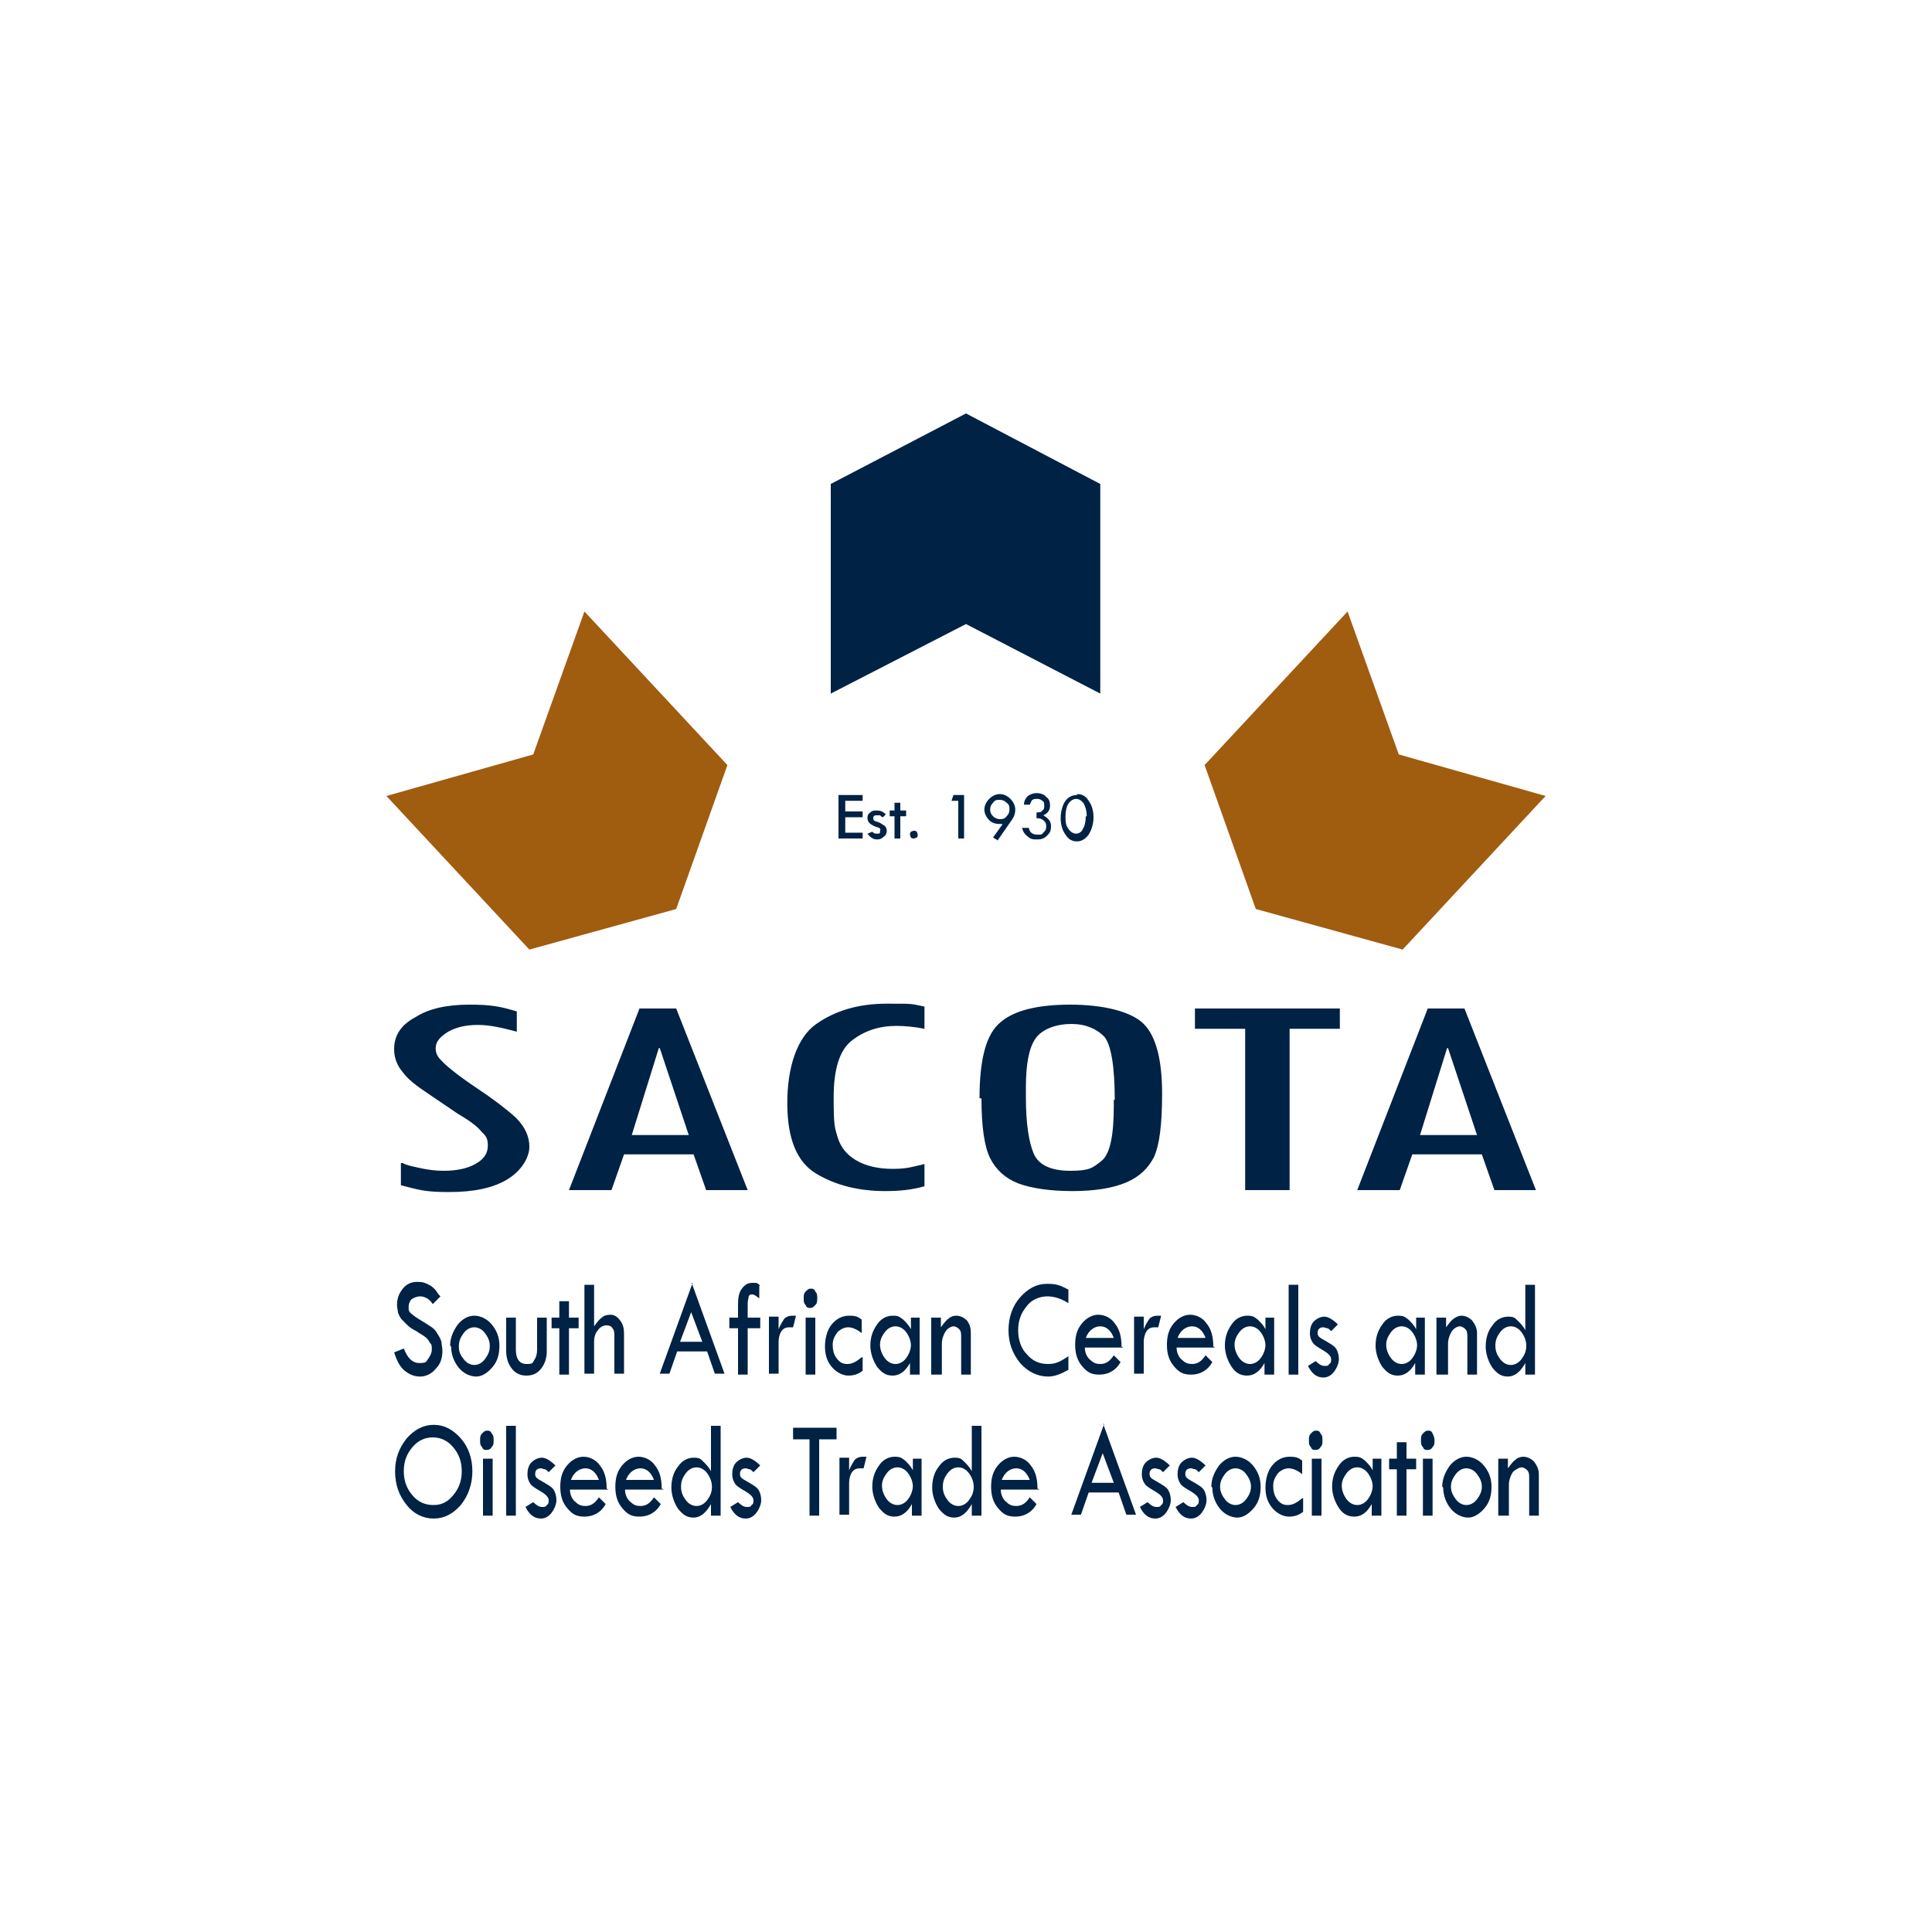 <?xml version="1.0" encoding="UTF-8"?>
<svg xmlns="http://www.w3.org/2000/svg" id="Layer_1" viewBox="0 0 200 200">
  <path d="M47.8,152.3c0-1-.3-1.8-.9-2.5-.6-.7-1.3-1-2.1-1s-1.5.3-2.1,1c-.6.7-.9,1.5-.9,2.5s.3,1.8.9,2.5c.6.7,1.3,1,2.2,1s1.5-.4,2-1c.6-.7.9-1.5.9-2.5M40.9,152.3c0-1.3.4-2.4,1.2-3.4.8-.9,1.7-1.4,2.8-1.4s2,.5,2.8,1.4c.8.9,1.2,2.1,1.2,3.4s-.4,2.5-1.2,3.5c-.8.9-1.7,1.4-2.8,1.4s-2.1-.5-2.8-1.4c-.8-1-1.2-2.1-1.2-3.5" fill="#024"></path>
  <path d="M50,151h1v5.9h-1v-5.9ZM49.7,149.1c0-.3,0-.5.2-.7.2-.2.3-.3.5-.3s.4,0,.5.3c.2.2.2.4.2.7s0,.5-.2.7c-.1.2-.3.3-.5.3s-.4,0-.5-.3c-.2-.2-.2-.4-.2-.7" fill="#024"></path>
  <rect x="52.4" y="147.6" width="1" height="9.3" fill="#024"></rect>
  <path d="M57.5,151.7l-.7.7c-.2-.2-.3-.3-.4-.3-.1,0-.3-.1-.4-.1-.4,0-.6.2-.6.6s.3.5.8.8c.5.3.9.5,1.1.8.2.3.3.7.3,1.1s-.2.9-.5,1.3c-.3.4-.7.6-1.1.6-.7,0-1.2-.4-1.6-1.2l.8-.5c.3.3.6.5.9.5s.4,0,.5-.2c.2-.1.2-.3.2-.5,0-.3-.3-.6-.8-.9-.5-.3-.9-.5-1.1-.8-.2-.3-.3-.6-.3-1s.1-.9.4-1.2c.3-.3.7-.5,1.1-.5s.9.3,1.5.9" fill="#024"></path>
  <path d="M59.1,153.2h2.9c-.3-.8-.8-1.2-1.4-1.2s-1.2.4-1.5,1.2M63,154.2h-4c0,.6.3,1.1.6,1.3.3.3.6.4,1,.4.6,0,1-.3,1.4-.9l.7.7c-.5.9-1.3,1.3-2.2,1.3s-1.3-.3-1.8-.9c-.5-.6-.7-1.3-.7-2.2s.2-1.6.7-2.2c.5-.6,1.1-.9,1.7-.9s1.3.3,1.7.9c.5.6.7,1.4.7,2.4" fill="#024"></path>
  <path d="M64.8,153.2h2.9c-.3-.8-.8-1.2-1.4-1.2s-1.2.4-1.5,1.2M68.7,154.2h-4c0,.6.3,1.1.6,1.3.3.3.6.4,1,.4.6,0,1-.3,1.4-.9l.7.7c-.5.9-1.3,1.3-2.2,1.3s-1.3-.3-1.8-.9c-.5-.6-.7-1.3-.7-2.2s.2-1.6.7-2.2c.5-.6,1.1-.9,1.7-.9s1.3.3,1.7.9c.5.6.7,1.4.7,2.4" fill="#024"></path>
  <path d="M73.7,153.9c0-.5-.2-1-.5-1.4-.3-.4-.7-.6-1.1-.6s-.8.2-1.1.6c-.3.4-.5.8-.5,1.4s.2,1,.5,1.4c.3.4.7.6,1.1.6s.8-.2,1.1-.6c.3-.4.5-.8.5-1.4M73.6,147.6h1v9.3h-1v-1.2c-.5.9-1.1,1.4-1.8,1.4s-1.1-.3-1.6-.9c-.4-.6-.7-1.4-.7-2.2s.2-1.6.7-2.2c.4-.6,1-.9,1.6-.9s.7.1,1,.4.6.6.8,1v-4.6Z" fill="#024"></path>
  <path d="M78.7,151.7l-.7.7c-.2-.2-.3-.3-.4-.3-.1,0-.3-.1-.4-.1-.4,0-.6.2-.6.6s.3.5.8.8c.5.3.9.5,1.1.8.2.3.3.7.3,1.1s-.2.9-.5,1.3c-.3.4-.7.6-1.1.6-.7,0-1.2-.4-1.6-1.2l.8-.5c.3.3.6.5.9.5s.4,0,.5-.2c.2-.1.2-.3.2-.5,0-.3-.3-.6-.8-.9-.5-.3-.9-.5-1.1-.8-.2-.3-.3-.6-.3-1s.1-.9.4-1.2c.3-.3.7-.5,1.1-.5s.9.3,1.5.9" fill="#024"></path>
  <polygon points="82.1 147.8 86.6 147.8 86.6 149 84.8 149 84.8 156.9 83.8 156.9 83.8 149 82.1 149 82.1 147.8" fill="#024"></polygon>
  <path d="M87.9,151v1.2c.2-.5.4-.8.6-1.1.2-.2.5-.3.8-.3s.2,0,.4,0l-.3,1.2c-.2,0-.3,0-.4,0-.3,0-.6.1-.8.4-.2.3-.3.7-.3,1.1v3.3h-1v-5.9h1Z" fill="#024"></path>
  <path d="M94.5,153.9c0-.5-.2-1-.5-1.4-.3-.4-.7-.6-1.1-.6s-.8.2-1.1.6c-.3.4-.5.8-.5,1.3s.2,1,.5,1.4c.3.4.7.6,1.1.6s.8-.2,1.1-.6c.3-.4.5-.9.5-1.4M94.4,151h1v5.9h-1v-1.2c-.5.9-1.1,1.3-1.8,1.3s-1.1-.3-1.6-.9c-.4-.6-.7-1.4-.7-2.2s.2-1.5.7-2.2c.4-.6,1-.9,1.6-.9s.7.1,1.1.4c.3.3.6.6.8,1v-1.2Z" fill="#024"></path>
  <path d="M100.8,153.9c0-.5-.2-1-.5-1.4-.3-.4-.7-.6-1.1-.6s-.8.2-1.1.6c-.3.4-.5.8-.5,1.4s.2,1,.5,1.4c.3.4.7.6,1.1.6s.8-.2,1.1-.6c.3-.4.5-.8.5-1.4M100.6,147.6h1v9.3h-1v-1.2c-.5.9-1.1,1.4-1.8,1.4s-1.1-.3-1.6-.9c-.4-.6-.7-1.4-.7-2.2s.2-1.6.7-2.2c.4-.6,1-.9,1.6-.9s.7.1,1,.4c.3.3.6.6.8,1v-4.6Z" fill="#024"></path>
  <path d="M103.7,153.2h2.9c-.3-.8-.8-1.2-1.4-1.2s-1.2.4-1.5,1.2M107.6,154.2h-4c0,.6.3,1.1.6,1.3.3.3.6.4,1,.4.6,0,1-.3,1.4-.9l.7.7c-.5.9-1.3,1.3-2.2,1.3s-1.3-.3-1.8-.9c-.5-.6-.7-1.3-.7-2.2s.2-1.6.7-2.2c.5-.6,1.1-.9,1.7-.9s1.3.3,1.7.9c.5.6.7,1.4.7,2.4" fill="#024"></path>
  <path d="M114.2,150.3l-1.2,3.2h2.3l-1.2-3.2ZM114.2,147.4l3.4,9.4h-1l-.8-2.3h-3.1l-.8,2.3h-1l3.4-9.4Z" fill="#024"></path>
  <path d="M121.1,151.7l-.7.7c-.2-.2-.3-.3-.4-.3-.1,0-.3-.1-.4-.1-.4,0-.6.2-.6.6s.3.5.8.8c.5.3.9.5,1.1.8.2.3.3.7.3,1.1s-.2.9-.5,1.3c-.3.4-.7.6-1.1.6-.7,0-1.2-.4-1.6-1.2l.8-.5c.3.3.6.5.9.5s.4,0,.5-.2c.2-.1.2-.3.2-.5,0-.3-.3-.6-.8-.9-.5-.3-.9-.5-1.1-.8-.2-.3-.3-.6-.3-1s.1-.9.4-1.2c.3-.3.7-.5,1.1-.5s.9.3,1.5.9" fill="#024"></path>
  <path d="M124.8,151.7l-.7.7c-.2-.2-.3-.3-.4-.3-.1,0-.3-.1-.4-.1-.4,0-.6.2-.6.6s.3.5.8.8c.5.3.9.5,1.1.8.2.3.3.7.3,1.1s-.2.9-.5,1.3c-.3.4-.7.6-1.1.6-.7,0-1.2-.4-1.6-1.2l.8-.5c.3.3.6.5.9.5s.4,0,.5-.2c.2-.1.2-.3.2-.5,0-.3-.3-.6-.8-.9-.5-.3-.9-.5-1.1-.8-.2-.3-.3-.6-.3-1s.1-.9.4-1.2c.3-.3.7-.5,1.1-.5s.9.3,1.5.9" fill="#024"></path>
  <path d="M129.5,153.9c0-.5-.2-.9-.5-1.3-.3-.4-.7-.6-1.1-.6s-.8.2-1.1.6c-.3.4-.5.8-.5,1.3s.2.9.5,1.3c.3.4.7.6,1.1.6s.8-.2,1.1-.6c.3-.4.5-.8.5-1.3M125.4,153.9c0-.8.3-1.5.8-2.2.5-.6,1.1-.9,1.7-.9s1.3.3,1.8.9c.5.6.8,1.3.8,2.2s-.2,1.6-.7,2.2c-.5.6-1.1,1-1.7,1s-1.3-.3-1.8-.9c-.5-.6-.8-1.4-.8-2.2" fill="#024"></path>
  <path d="M134.9,155.1v1.4c-.5.4-1,.5-1.5.5s-1.2-.3-1.7-.9c-.5-.6-.7-1.3-.7-2.1s.2-1.7.7-2.3c.5-.6,1.1-.9,1.8-.9s.9.1,1.3.4v1.4c-.5-.4-1-.6-1.4-.6s-.8.2-1.1.5c-.3.4-.5.8-.5,1.3s.1,1,.4,1.4c.3.4.6.6,1.1.6s.9-.2,1.5-.7" fill="#024"></path>
  <path d="M135.8,151h1v5.9h-1v-5.9ZM135.5,149.1c0-.3,0-.5.2-.7.2-.2.3-.3.5-.3s.4,0,.5.3c.2.2.2.4.2.7s0,.5-.2.7c-.1.2-.3.3-.5.3s-.4,0-.5-.3c-.2-.2-.2-.4-.2-.7" fill="#024"></path>
  <path d="M142.1,153.9c0-.5-.2-1-.5-1.4-.3-.4-.7-.6-1.1-.6s-.8.2-1.1.6c-.3.4-.5.8-.5,1.3s.2,1,.5,1.4c.3.4.7.6,1.1.6s.8-.2,1.1-.6c.3-.4.5-.9.5-1.4M142,151h1v5.9h-1v-1.2c-.5.9-1.1,1.3-1.8,1.3s-1.2-.3-1.6-.9c-.4-.6-.7-1.4-.7-2.2s.2-1.5.7-2.2c.4-.6,1-.9,1.6-.9s.7.1,1.1.4c.3.3.6.6.8,1v-1.2Z" fill="#024"></path>
  <polygon points="144.6 149.3 145.6 149.3 145.6 151 146.6 151 146.6 152.1 145.6 152.1 145.6 156.9 144.6 156.9 144.6 152.1 143.8 152.1 143.8 151 144.6 151 144.6 149.3" fill="#024"></polygon>
  <path d="M147.3,151h1v5.9h-1v-5.9ZM147.1,149.1c0-.3,0-.5.2-.7.2-.2.3-.3.5-.3s.4,0,.5.3c.1.2.2.4.2.7s0,.5-.2.7c-.1.2-.3.3-.5.3s-.4,0-.5-.3c-.2-.2-.2-.4-.2-.7" fill="#024"></path>
  <path d="M153.4,153.9c0-.5-.2-.9-.5-1.3-.3-.4-.7-.6-1.1-.6s-.8.2-1.1.6c-.3.4-.5.8-.5,1.3s.2.9.5,1.3c.3.4.7.6,1.1.6s.8-.2,1.1-.6c.3-.4.5-.8.5-1.3M149.3,153.9c0-.8.3-1.5.8-2.2.5-.6,1.1-.9,1.7-.9s1.3.3,1.8.9c.5.6.8,1.3.8,2.2s-.2,1.6-.7,2.2c-.5.6-1.1,1-1.7,1s-1.3-.3-1.8-.9c-.5-.6-.8-1.4-.8-2.2" fill="#024"></path>
  <path d="M155.1,156.9v-5.9h1v1c.3-.4.5-.7.8-.9.2-.2.5-.3.8-.3.4,0,.8.2,1.1.5.3.4.5.8.5,1.3v4.3h-1v-3.9c0-.3,0-.6-.2-.8-.2-.2-.4-.3-.6-.3s-.6.2-.9.5c-.2.3-.4.8-.4,1.3v3.2h-1Z" fill="#024"></path>
  <path d="M45.6,134.2l-.8.8c-.2-.3-.4-.5-.6-.6-.2-.1-.4-.2-.7-.2s-.6.1-.9.3c-.2.2-.3.5-.3.8s0,.5.3.7c.2.2.5.4,1,.7.5.3.8.5,1.1.7.3.2.5.5.6.7.2.3.3.5.4.8,0,.3.1.6.1.9,0,.8-.2,1.4-.7,1.9-.4.5-1,.8-1.6.8s-1.1-.2-1.6-.6c-.5-.4-.8-1-1.1-1.9l1-.4c.4,1,.9,1.5,1.6,1.5s.7-.1.9-.4c.2-.3.4-.6.4-1s0-.5-.2-.7c-.1-.2-.3-.5-.5-.6-.2-.2-.5-.3-.9-.6-.4-.2-.7-.4-.9-.6-.2-.2-.4-.4-.6-.6-.2-.2-.3-.5-.4-.7,0-.2-.1-.5-.1-.8,0-.7.2-1.2.6-1.7.4-.5.9-.7,1.5-.7s.8.1,1.2.3c.4.2.7.5,1,1" fill="#024"></path>
  <path d="M50.7,139.3c0-.5-.2-.9-.5-1.3-.3-.4-.7-.6-1.1-.6s-.8.2-1.1.6c-.3.4-.5.8-.5,1.4s.2.9.5,1.3c.3.4.7.6,1.1.6s.8-.2,1.1-.6c.3-.4.5-.8.5-1.3M46.6,139.3c0-.8.3-1.5.8-2.2.5-.6,1.1-.9,1.7-.9s1.3.3,1.8.9c.5.6.8,1.3.8,2.2s-.2,1.6-.7,2.2c-.5.6-1.1,1-1.7,1s-1.3-.3-1.8-.9c-.5-.6-.8-1.4-.8-2.2" fill="#024"></path>
  <path d="M52.4,136.4h1v3.3c0,1,.4,1.5,1.1,1.5s.6-.1.8-.4c.2-.3.3-.6.3-1.1v-3.3h1v3.5c0,.7-.2,1.3-.6,1.8-.4.5-.9.7-1.5.7s-1.1-.2-1.5-.7c-.4-.5-.6-1.1-.6-1.9v-3.5Z" fill="#024"></path>
  <polygon points="57.9 134.7 58.9 134.7 58.9 136.4 59.9 136.4 59.9 137.5 58.9 137.5 58.9 142.3 57.9 142.3 57.9 137.5 57.1 137.5 57.1 136.4 57.9 136.4 57.9 134.7" fill="#024"></polygon>
  <path d="M60.5,133h1v4.3c.3-.4.5-.7.8-.9.2-.2.5-.3.9-.3s.7.2,1,.6c.3.4.4.8.4,1.4v4.1h-1v-3.8c0-.4,0-.7-.2-.9-.1-.2-.3-.3-.6-.3-.4,0-.7.2-.9.5-.3.3-.4.8-.4,1.2v3.3h-1v-9.3Z" fill="#024"></path>
  <path d="M71.6,135.7l-1.2,3.2h2.3l-1.2-3.2ZM71.6,132.8l3.4,9.4h-1l-.8-2.3h-3.1l-.8,2.3h-1l3.4-9.4Z" fill="#024"></path>
  <path d="M78.6,133.1v1.3c-.3-.2-.5-.4-.7-.4s-.3,0-.4.2c0,.2-.1.4-.1.7v1.5h1.3v1.1h-1.3v4.8h-1v-4.8h-.9v-1.1h.9v-1.4c0-.7.1-1.2.4-1.6.3-.4.6-.6,1.1-.6s.5,0,.8.3" fill="#024"></path>
  <path d="M80.6,136.4v1.2c.2-.5.4-.8.6-1.1.2-.2.5-.3.8-.3s.2,0,.4,0l-.3,1.2c-.2,0-.3,0-.4,0-.3,0-.6.1-.8.4-.2.3-.3.7-.3,1.1v3.3h-1v-5.9h1Z" fill="#024"></path>
  <path d="M83.4,136.4h1v5.9h-1v-5.9ZM83.2,134.4c0-.3,0-.5.2-.7.2-.2.3-.3.5-.3s.4,0,.5.3c.2.2.2.4.2.7s0,.5-.2.7c-.2.2-.3.3-.5.3s-.4,0-.5-.3c-.2-.2-.2-.4-.2-.7" fill="#024"></path>
  <path d="M89.3,140.5v1.4c-.5.4-1,.5-1.5.5s-1.2-.3-1.7-.9c-.5-.6-.7-1.3-.7-2.1s.2-1.7.7-2.3c.5-.6,1.1-.9,1.8-.9s.9.1,1.3.4v1.4c-.5-.4-1-.6-1.4-.6s-.8.2-1.1.5c-.3.4-.5.8-.5,1.3s.1,1,.4,1.4c.3.4.6.6,1.1.6s.9-.2,1.5-.7" fill="#024"></path>
  <path d="M94.3,139.3c0-.5-.2-1-.5-1.4-.3-.4-.7-.6-1.1-.6s-.8.2-1.1.6c-.3.4-.5.8-.5,1.3s.2,1,.5,1.4c.3.4.7.6,1.1.6s.8-.2,1.1-.6c.3-.4.5-.9.5-1.4M94.2,136.4h1v5.9h-1v-1.2c-.5.9-1.1,1.3-1.8,1.3s-1.1-.3-1.6-.9c-.4-.6-.7-1.4-.7-2.2s.2-1.5.7-2.2c.4-.6,1-.9,1.6-.9s.7.1,1.1.4c.3.3.6.6.8,1v-1.2Z" fill="#024"></path>
  <path d="M96.4,142.3v-5.9h1v1c.3-.4.5-.7.8-.9.2-.2.5-.3.8-.3.4,0,.8.2,1.1.5.3.4.4.8.4,1.3v4.3h-1v-3.9c0-.3,0-.6-.2-.8-.2-.2-.4-.3-.6-.3s-.6.2-.8.5c-.2.3-.4.8-.4,1.3v3.2h-1Z" fill="#024"></path>
  <path d="M110.6,133.5v1.4c-.8-.5-1.5-.7-2.2-.7s-1.6.3-2.1,1c-.6.7-.9,1.5-.9,2.5s.3,1.9.9,2.5c.6.7,1.3,1,2.2,1s1.3-.3,2.1-.8v1.4c-.7.4-1.4.7-2.1.7-1.1,0-2.1-.5-2.9-1.4-.8-1-1.2-2.1-1.2-3.4s.4-2.5,1.2-3.4c.8-.9,1.7-1.4,2.8-1.4s1.4.2,2.2.6" fill="#024"></path>
  <path d="M112.4,138.5h2.9c-.3-.8-.8-1.2-1.4-1.2s-1.2.4-1.5,1.2M116.3,139.5h-4c0,.6.3,1.1.6,1.3.3.3.6.4,1,.4.6,0,1-.3,1.4-.9l.7.7c-.5.9-1.3,1.3-2.2,1.3s-1.3-.3-1.8-.9c-.5-.6-.7-1.3-.7-2.2s.2-1.6.7-2.2c.5-.6,1.1-.9,1.7-.9s1.3.3,1.7.9c.5.6.7,1.4.7,2.4" fill="#024"></path>
  <path d="M118.4,136.4v1.2c.2-.5.4-.8.6-1.1.2-.2.5-.3.8-.3s.2,0,.4,0l-.3,1.2c-.2,0-.3,0-.4,0-.3,0-.6.1-.8.4-.2.3-.3.7-.3,1.1v3.3h-1v-5.9h1Z" fill="#024"></path>
  <path d="M121.9,138.5h2.9c-.3-.8-.8-1.2-1.4-1.2s-1.2.4-1.5,1.2M125.8,139.5h-4c0,.6.3,1.1.6,1.3.3.3.6.4,1,.4.6,0,1-.3,1.4-.9l.7.7c-.5.9-1.3,1.3-2.2,1.3s-1.3-.3-1.8-.9c-.5-.6-.7-1.3-.7-2.2s.2-1.6.7-2.2c.5-.6,1.1-.9,1.7-.9s1.3.3,1.7.9c.5.6.7,1.4.7,2.4" fill="#024"></path>
  <path d="M131,139.3c0-.5-.2-1-.5-1.4-.3-.4-.7-.6-1.1-.6s-.8.2-1.1.6c-.3.4-.5.8-.5,1.3s.2,1,.5,1.4c.3.4.7.6,1.1.6s.8-.2,1.1-.6c.3-.4.5-.9.5-1.4M130.9,136.4h1v5.9h-1v-1.2c-.5.9-1.1,1.3-1.8,1.3s-1.2-.3-1.6-.9c-.4-.6-.7-1.4-.7-2.2s.2-1.5.7-2.2c.4-.6,1-.9,1.6-.9s.7.1,1.1.4c.3.3.6.6.8,1v-1.2Z" fill="#024"></path>
  <rect x="133.4" y="133" width="1" height="9.3" fill="#024"></rect>
  <path d="M138.5,137.1l-.7.7c-.2-.2-.3-.3-.4-.3-.1,0-.3-.1-.4-.1-.4,0-.6.2-.6.6s.3.5.8.8c.5.3.9.5,1.1.8.2.3.3.7.3,1.1s-.2.9-.5,1.3c-.3.4-.7.6-1.1.6-.7,0-1.2-.4-1.6-1.2l.8-.5c.3.3.6.5.9.5s.4,0,.5-.2c.2-.1.2-.3.2-.5,0-.3-.3-.6-.8-.9-.5-.3-.9-.5-1.1-.8-.2-.3-.3-.6-.3-1s.1-.9.4-1.2c.3-.3.7-.5,1.1-.5s.9.3,1.5.9" fill="#024"></path>
  <path d="M146.7,139.3c0-.5-.2-1-.5-1.4-.3-.4-.7-.6-1.1-.6s-.8.2-1.1.6c-.3.4-.5.8-.5,1.3s.2,1,.5,1.4c.3.4.7.6,1.1.6s.8-.2,1.1-.6c.3-.4.5-.9.5-1.4M146.5,136.4h1v5.9h-1v-1.2c-.5.9-1.1,1.3-1.8,1.3s-1.1-.3-1.6-.9c-.4-.6-.7-1.4-.7-2.2s.2-1.5.7-2.2c.4-.6,1-.9,1.6-.9s.7.1,1.1.4c.3.3.6.6.8,1v-1.2Z" fill="#024"></path>
  <path d="M148.7,142.3v-5.9h1v1c.3-.4.5-.7.8-.9s.5-.3.8-.3c.4,0,.8.2,1.1.5.3.4.5.8.5,1.3v4.3h-1v-3.9c0-.3,0-.6-.2-.8-.2-.2-.4-.3-.6-.3s-.6.2-.8.5c-.2.3-.4.8-.4,1.3v3.2h-1Z" fill="#024"></path>
  <path d="M158,139.3c0-.5-.2-1-.5-1.4-.3-.4-.7-.6-1.1-.6s-.8.2-1.1.6c-.3.4-.5.8-.5,1.4s.2,1,.5,1.4c.3.4.7.6,1.1.6s.8-.2,1.1-.6c.3-.4.5-.8.5-1.4M157.9,133h1v9.3h-1v-1.2c-.5.9-1.1,1.4-1.8,1.4s-1.1-.3-1.6-.9c-.4-.6-.7-1.4-.7-2.2s.2-1.6.7-2.2c.4-.6,1-.9,1.6-.9s.7.1,1,.4c.3.3.6.6.8,1v-4.6Z" fill="#024"></path>
  <polygon points="86.8 82.3 89.3 82.3 89.3 82.9 87.5 82.9 87.5 84 89.3 84 89.3 84.6 87.5 84.6 87.5 86.2 89.3 86.2 89.3 86.8 86.8 86.8 86.8 82.3" fill="#024"></polygon>
  <path d="M91.8,84.2l-.4.4c-.1,0-.2-.1-.3-.2,0,0-.2,0-.3,0-.2,0-.4,0-.4.3s.2.3.5.4c.3.1.5.3.7.4.1.1.2.3.2.5s-.1.5-.3.6c-.2.2-.4.3-.7.3-.4,0-.7-.2-1-.6l.5-.2c.2.2.3.2.5.2s.2,0,.3-.1v-.2c.1-.2,0-.3-.4-.4-.3-.1-.6-.3-.7-.4-.1-.1-.2-.3-.2-.5s0-.4.3-.6c.2-.2.4-.2.7-.2s.6.1.9.4" fill="#024"></path>
  <polygon points="92.6 83.1 93.2 83.1 93.2 83.9 93.8 83.9 93.8 84.5 93.2 84.5 93.2 86.8 92.6 86.8 92.6 84.5 92.1 84.5 92.1 83.9 92.6 83.9 92.6 83.1" fill="#024"></polygon>
  <path d="M94.2,86.4c0-.1,0-.2.1-.3,0,0,.2-.1.3-.1s.2,0,.3.1c0,0,.1.2.1.3s0,.2-.1.3c0,0-.2.1-.3.1s-.2,0-.3-.1c0,0-.1-.2-.1-.3" fill="#024"></path>
  <polygon points="98.7 82.3 99.8 82.3 99.8 86.8 99.2 86.8 99.2 82.9 98.5 82.9 98.7 82.3" fill="#024"></polygon>
  <path d="M104.5,83.8c0-.3,0-.5-.3-.7-.2-.2-.4-.3-.7-.3s-.5,0-.7.3c-.2.2-.3.4-.3.7s.1.5.3.7c.2.2.5.3.7.3s.5,0,.7-.3c.2-.2.3-.4.3-.7M103.3,87l-.5-.3,1-1.4c-.1,0-.2,0-.3,0-.4,0-.8-.1-1.1-.4-.3-.3-.5-.7-.5-1.1s.2-.8.5-1.1c.3-.3.7-.5,1.1-.5s.8.2,1.1.5c.3.3.5.7.5,1.1s-.1.7-.3,1l-1.6,2.3Z" fill="#024"></path>
  <path d="M106.7,83.3h-.7c0-.4.2-.7.4-.9.3-.2.6-.3.9-.3s.8.1,1,.4c.3.2.4.5.4.9s-.2.8-.7,1c.5.3.8.6.8,1.1s-.1.7-.4,1c-.3.3-.6.4-1,.4s-.7,0-1-.3c-.3-.2-.5-.5-.6-.9h.7c.1.5.4.7.9.7s.4,0,.6-.2c.2-.2.3-.3.3-.6s0-.4-.2-.6c-.2-.2-.4-.3-.8-.3v-.6c.3,0,.5,0,.6-.2.2-.1.2-.3.2-.5s0-.4-.2-.5c-.1-.1-.3-.2-.5-.2s-.4,0-.5.1c-.1,0-.2.3-.3.5" fill="#024"></path>
  <path d="M112.5,84.5c0-.5-.1-.9-.3-1.3-.2-.3-.5-.5-.8-.5s-.6.2-.8.5c-.2.3-.3.8-.3,1.3s0,.9.3,1.3c.2.3.5.5.8.5s.6-.2.7-.5c.2-.3.3-.8.3-1.3M111.5,82.2c.5,0,.9.2,1.2.7.3.4.5,1,.5,1.7s-.2,1.3-.5,1.8c-.3.4-.7.7-1.2.7s-.9-.2-1.2-.7c-.3-.4-.5-1-.5-1.7s.2-1.4.5-1.8c.3-.4.7-.6,1.2-.6h0Z" fill="#024"></path>
  <path d="M53.5,106.8c-1.5-.4-2.8-.7-4-.7s-2.2.2-3.1.7c-.8.5-1.3,1-1.3,1.7s.3,1,.8,1.5c.5.5,1.6,1.4,3.4,2.6,1.8,1.2,3.1,2.2,4.1,3.1.9.9,1.4,1.9,1.4,3s-.8,2.5-2.3,3.4c-1.5.9-3.5,1.3-6,1.3s-3-.2-5-.7v-2.3h.2c.3.2.8.3,1.7.5.9.2,1.7.3,2.5.3,1.3,0,2.4-.2,3.3-.7.9-.5,1.3-1.1,1.3-1.9s-.2-1-.7-1.5c-.4-.5-1.2-1.1-2.4-1.8l-3.1-2.1c-1.2-.8-2.1-1.5-2.6-2.2-.6-.7-.9-1.5-.9-2.4,0-1.4.7-2.5,2.2-3.3,1.4-.9,3.3-1.3,5.6-1.3s3.2.2,4.9.7v2.1Z" fill="#024"></path>
  <path d="M71.3,117.5l-3-9h-.1l-2.8,9h6ZM77.5,123.2h-4.4l-1.3-3.7h-7.2l-1.3,3.7h-4.4l7.3-18.8h3.8l7.4,18.8Z" fill="#024"></path>
  <path d="M95.7,122.8c-1.4.4-2.7.5-4.1.5-2.7,0-5.1-.6-7.1-1.8-2-1.2-3-3.6-3-7.3s1-6.8,3-8.2c2-1.4,4.4-2.1,7.3-2.1s2.4,0,3.9.3v2.3c-1-.2-2-.3-2.9-.3-1.8,0-3.3.5-4.6,1.5-1.3,1-1.9,3-1.9,5.9s.1,3.1.4,4.1c.3,1,.9,1.8,1.9,2.4,1,.6,2.3.9,3.8.9s2-.2,3.3-.5v2.2Z" fill="#024"></path>
  <path d="M115.4,113.9c0-3.6-.4-5.8-1.1-6.6-.8-.8-1.9-1.3-3.4-1.3s-3,.5-3.7,1.5c-.7,1-1,2.7-1,5.1v1c0,2.7.3,4.6.8,5.8.5,1.2,1.8,1.8,3.8,1.8s2.3-.3,3.2-1c.9-.7,1.3-2.6,1.3-5.7v-.7ZM101.4,113.7c0-4.1.7-6.7,2.2-7.9,1.4-1.2,3.8-1.8,7.2-1.8s6.3.7,7.6,2c1.3,1.3,1.9,3.8,1.9,7.2s-.3,5.3-.8,6.5c-.6,1.2-1.5,2.1-2.9,2.7-1.4.6-3.3.9-5.6.9s-4.3-.3-5.6-.8c-1.3-.5-2.3-1.4-2.9-2.6-.6-1.2-.9-3.3-.9-6.2" fill="#024"></path>
  <polygon points="138.7 106.5 133.5 106.5 133.5 123.2 128.9 123.2 128.9 106.5 123.7 106.5 123.7 104.4 138.7 104.4 138.7 106.5" fill="#024"></polygon>
  <path d="M152.9,117.5l-3-9h-.1l-2.8,9h6ZM159.1,123.2h-4.4l-1.3-3.7h-7.2l-1.3,3.7h-4.4l7.3-18.8h3.8l7.4,18.8Z" fill="#024"></path>
  <polygon points="100 64.6 86 71.8 86 50.1 100 42.8 113.9 50.1 113.9 71.8 100 64.6" fill="#024"></polygon>
  <polygon points="144.8 78.1 160 82.4 145.2 98.3 130 94.1 124.7 79.2 139.5 63.3 144.8 78.1" fill="#a05c0f"></polygon>
  <polygon points="55.2 78.1 60.5 63.3 75.3 79.2 70 94.1 54.8 98.3 40 82.4 55.2 78.1" fill="#a05c0f"></polygon>
</svg>
